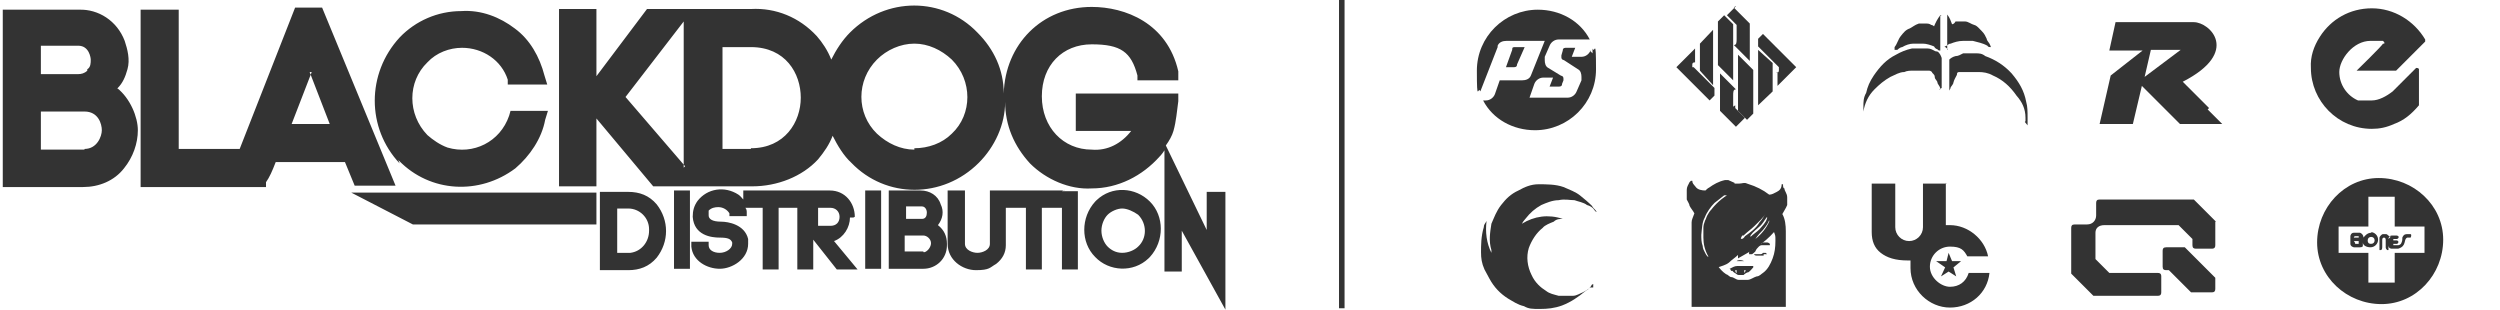 <?xml version="1.0" encoding="UTF-8"?> <svg xmlns="http://www.w3.org/2000/svg" id="Capa_1" data-name="Capa 1" version="1.1" viewBox="0 0 360.9 44.7"><defs><style> .cls-1, .cls-2 { fill: #333; stroke-width: 0px; } .cls-3 { fill: none; stroke: #333; stroke-miterlimit: 10; stroke-width: .8px; } .cls-2 { fill-rule: evenodd; } </style></defs><path id="Forma_1" data-name="Forma 1" class="cls-2" d="M17,12.7c.7-.7,1.1-1.6,1.4-2.7.4-1.4,0-2.9-.4-4.1-1.1-2.9-3.8-4.6-6.6-4.5H.4v25.6h11.6c2.3,0,4.5-.9,5.9-2.7,1.3-1.6,2-3.6,2-5.5s-1.1-4.6-3-6.1h.2ZM12.2,21.6h-6.3v-5.5h6.3c2,0,2.5,1.8,2.5,2.7s-.7,2.7-2.5,2.7h0v.2ZM12.6,10.2c-.4.4-.9.5-1.3.5h-5.4v-4.1h5.4c1.6,0,1.8,1.8,1.8,2,0,.5,0,1.1-.5,1.4v.2ZM57.6,23.2c4.5,4.6,11.6,5,16.8,1.1,2.1-1.8,3.8-4.3,4.3-7l.4-1.3h-5.4l-.2.7c-1.3,3.8-5.2,5.7-8.9,4.6-1.1-.4-2.1-1.1-2.9-1.8-2.9-3-2.9-7.7,0-10.5,1.3-1.4,3.2-2.1,5-2.1,3,0,5.7,1.8,6.6,4.6v.7h5.7l-.4-1.3c-.7-2.7-2.1-5.2-4.3-6.8-2.1-1.6-4.8-2.7-7.7-2.5-3.4,0-6.6,1.4-8.9,3.8h0c-4.8,5.2-4.8,13.1,0,18.2h0l-.2-.5ZM90.7,27.7h-4.1v11.3h4.1c1.6,0,3-.5,4.1-1.8,1.8-2.3,1.8-5.4,0-7.7-1.1-1.3-2.5-1.8-4.1-1.8ZM90.7,36.5h-1.6v-6.4h1.6c1.6,0,3,1.3,3,3v.2c0,1.6-1.1,3-2.7,3.2h-.4ZM97.3,38.8h2.3v-11.3h-2.3v11.3ZM124.9,38.8h2.3v-11.3h-2.3v11.3ZM123.4,31.3c0-2-1.4-3.8-3.6-3.8h-12.5v1.3c-.2-.2-.4-.5-.7-.7-2-1.3-4.5-.9-5.9.9-.5.7-.7,1.4-.7,2.3h0c.2,2.7,2.7,3,3.9,3s1.6.2,1.8.7v.2c0,.7-.9,1.3-1.8,1.3s-1.6-.4-1.6-1.1h0v-.5h-2.5v.7h0c.2,2.1,2.3,3.2,4.1,3.2s4.1-1.4,4.1-3.6v-.7h0c-.5-2.1-2.9-2.5-3.9-2.5h0c-1.3,0-1.8-.4-1.8-.9v-.7c.4-.4.9-.5,1.4-.5h0c.7,0,1.3.4,1.6.9v.4h2.5v-.5c0-.2,0-.5-.2-.7h2.5v8.9h2.3v-8.9h2.7v8.9h2.3v-4.3l3.4,4.3h3l-3.4-4.1c1.4-.5,2.3-2,2.3-3.4h.5ZM118.1,30h1.8c.7,0,1.3.5,1.3,1.3s-.5,1.3-1.3,1.3h-1.8v-2.7.2ZM135.4,32.5c.7-.9.9-2,.4-3-.4-1.3-1.6-2-2.9-2h-4.6v11.3h5c1.8,0,3.4-1.4,3.4-3.4v-.2c0-1.1-.4-2-1.3-2.7h0ZM133.3,36.3h-2.7v-2.3h2.7c.5,0,1.1.5,1.1,1.1h0c0,.5-.4,1.1-.9,1.3h-.2ZM132.9,31.6h-2.1v-1.8h2.3c.4,0,.7.4.7.9s-.2.9-.7.9h-.2ZM153.6,27.5h-10.7v7.7c0,.9-1.1,1.3-1.8,1.3s-1.8-.4-1.8-1.3v-7.7h-2.5v7.7c0,2.3,2.1,3.8,4.1,3.8s2-.4,2.9-.9c.9-.7,1.4-1.6,1.4-2.7v-5.4h2.9v8.9h2.3v-8.9h2.9v8.9h2.3v-11.3h-2.3l.4-.2ZM166,29.1c-2.1-2.1-5.5-2.3-7.7-.2l-.2.2c-2.1,2.3-2.1,5.9,0,8,2,2.1,5.5,2.3,7.7.2l.2-.2c2.1-2.3,2.1-5.9,0-8h0ZM162,36.5c-.9,0-1.6-.4-2.1-.9-.5-.5-.9-1.4-.9-2.3s.4-1.8.9-2.3,1.4-.9,2.1-.9,1.6.4,2.3.9c1.3,1.3,1.3,3.4,0,4.6-.5.5-1.4.9-2.3.9ZM174.2,27.5v5.7l-5.9-12.2c.5-.7.9-1.4,1.1-2.1.4-1.4.5-2.9.7-4.3v-1.1h-14.8v5.4h8c-1.4,1.8-3.4,2.9-5.7,2.7-4.1,0-7.2-3.2-7.2-7.7s3-7.5,7.2-7.5,5.7,1.1,6.6,4.5v.7h5.9v-1.3c-1.6-7-7.7-9.3-12.5-9.3-7.2,0-12.5,5.4-12.7,12.5,0-3.4-1.4-6.4-3.8-8.8h0c-5-5.2-13.2-5.2-18.4,0h0c-1.1,1.1-2,2.5-2.7,3.9-.5-1.3-1.3-2.5-2.1-3.4-2.5-2.7-5.9-4.1-9.5-3.9h-15l-7.3,9.7V1.3h-5.4v25.6h5.4v-9.8l8.2,9.8h14.3c3.6,0,7.2-1.4,9.5-3.9.9-1.1,1.6-2.1,2.1-3.4.7,1.4,1.6,2.9,2.7,3.9,5,5.2,13.2,5.2,18.4,0h0c2.3-2.3,3.8-5.5,3.8-8.8,0,3.4,1.3,6.4,3.6,8.9,2.3,2.3,5.7,3.8,8.9,3.6,3.8,0,7.3-1.8,9.8-4.6,0,0,.4-.4.7-.9v17.5h2.5v-5.9l6.3,11.4v-17h-2.7v-.2ZM132,21.6c-2,0-3.9-.9-5.4-2.3h0c-3-2.9-3-7.7,0-10.7h0c1.4-1.4,3.4-2.3,5.4-2.3s3.9.9,5.4,2.3c3,3,3,7.9,0,10.7-1.4,1.4-3.4,2.1-5.4,2.1v.2ZM108.4,21.5h-4.1V6.8h4.1c5,0,7.2,3.8,7.2,7.3s-2.3,7.3-7.2,7.3h0ZM98.9,24l-8.6-10,8.4-10.9v21.1l.2-.2ZM59.8,32.4h26.3v-4.6h-35.4l8.9,4.6h.2ZM49.8,23.4l1.4,3.4h5.9L46.5,1.1h-3.9l-8,20.4h-8.8V1.4h-5.5v25.6h18.1v-.7c.5-.7.9-1.6,1.4-2.9h10ZM44.7,10.4l2.9,7.5h-5.5l2.9-7.5h-.2Z"></path><polygon class="cls-1" points="281.8 37.7 281.3 36.5 281 37.7 279.5 37.7 280.8 38.6 280.2 39.9 281.3 39.2 282.4 39.9 282 38.6 283.1 37.7 281.8 37.7"></polygon><path class="cls-1" d="M218.5,9.7h0c.2,0,.5,0,.5-.4l1.1-2.5h-1.3c-.4,0-.5,0-.5.4h0l-.9,2.5h1.3-.2Z"></path><path class="cls-1" d="M229.6,7.3c-.2.5-.7.9-1.3.9h-1.4l.5-1.3h-1.3c-.2,0-.5,0-.5.4l-.2.7v.2h0c0,.2,0,.4.4.5l2,1.3c.4.2.5.7.5,1.1v.5l-.7,1.6c-.2.5-.7.9-1.3.9h-5.5l.7-2c.2-.5.7-.9,1.3-.9h1.4l-.5,1.3h1.3c.2,0,.5,0,.5-.4l.2-.5v-.2h0c0-.2,0-.4-.4-.5l-1.8-1.1h0c-.4-.2-.5-.7-.5-1.1v-.5l.7-1.6c.2-.5.7-.9,1.3-.9h4.5c-1.4-2.7-4.3-4.3-7.5-4.3-4.8,0-8.8,3.9-8.8,8.8s.2,2.1.5,3l2.5-6.4v-.2c.2-.5.7-.7,1.3-.7h5.5l-2,5c-.2.5-.7.7-1.3.7h-3.2l-.7,2h0c-.2.5-.7.9-1.3.9h-.4c1.4,2.7,4.3,4.3,7.5,4.3,4.8,0,8.8-3.9,8.8-8.8s-.2-2.1-.5-3v.7l-.4-.4Z"></path><path class="cls-1" d="M250.6.9l-1.3,1.3,1.4,1.4v2c0,.5,0,.9-.4.9l2.3,2.3V3.4l-2.3-2.3.2-.2Z"></path><path class="cls-1" d="M250.2,11.6V3.9h0v-.4l-1.3-1.3-.9.9v6.3l2,2,.2.2Z"></path><path class="cls-1" d="M250.2,15.4v-1.6c0-.5,0-.9.4-.9l-2.3-2.3v5.4l2.3,2.3,1.3-1.3-1.4-1.4v-.4"></path><path class="cls-1" d="M250.9,7.9v7.7h0v.4l1.3,1.3.9-.9v-6.3l-2-2-.2-.2Z"></path><path class="cls-1" d="M244.3,9.8v-.4c0-.2,0-.4.4-.4v-2l-2.7,2.7,4.8,4.8.7-.7v-1.1l-3-3h-.2Z"></path><polygon class="cls-1" points="245.4 6.3 245.4 10.2 247.3 12.3 247.3 4.3 245.4 6.3"></polygon><path class="cls-1" d="M256.6,10.4v2l2.7-2.7-4.8-4.8-.7.7v1.1l3,3v.4c0,.2,0,.4-.4.4"></path><polygon class="cls-1" points="253.8 15.2 255.9 13.2 255.9 9.1 253.8 7.2 253.8 15.2"></polygon><path class="cls-1" d="M292.4,17.5v-.5c0-1.3-.5-2.3-1.3-3.2-.9-1.3-2-2.3-3.4-2.9-.7-.4-1.4-.5-2.1-.5h-2.7c-.2,0-.4,0-.4.4-.2.4-.4.7-.5,1.1,0,.2-.2.4-.4.7,0,.2-.2.4-.2.5h0v-4.5c.2-.2.5-.4.9-.5.4,0,.7-.2,1.1-.4h1.8c.5,0,.9,0,1.4.4,1.4.5,2.7,1.3,3.8,2.5,1.1,1.3,1.8,2.5,2.1,4.1.2.7.2,1.4.2,2.3v1.1h0l-.4-.5Z"></path><path class="cls-1" d="M280.1,12.9h0c0-.4-.2-.5-.4-.9,0-.4-.4-.5-.4-.9s-.4-.5-.4-.7c0,0-.2-.2-.4-.2h-2.3c-.4,0-.9,0-1.3.2-.7,0-1.3.4-2,.7-.9.5-1.6,1.1-2.3,1.8-.9.9-1.4,2-1.6,3.2v1.1h0v-1.8c0-.7,0-1.3.4-2,.2-.9.5-1.6,1.1-2.5.9-1.3,1.8-2.3,3.2-3,.7-.4,1.4-.7,2.3-.9h2.3c.4,0,.7.2,1.1.4.4,0,.5.2.7.5,0,0,.2.4.2.5v4.3h0l-.4.2Z"></path><path class="cls-1" d="M280.1,2.3v5h0s-.4,0-.4-.2c-.2,0-.4-.2-.5-.4-.5-.2-1.1-.4-1.6-.4h-1.4c-.5,0-1.1.2-1.6.5-.2,0-.5.2-.7.4h-.4v-.4c.4-.5.5-1.1.9-1.6.4-.5.7-.9,1.3-1.1.4-.2.7-.5,1.3-.7h1.1c.2,0,.4,0,.7.2,0,0,.2,0,.4.2h0c.2-.5.5-1.1.9-1.6h.2Z"></path><path class="cls-1" d="M281.1,7.2V2.1h0c.4.5.5.9.7,1.4h0c.2,0,.4-.2.5-.4h1.4c.4,0,.9.4,1.3.5s.7.5,1.1.9c.4.4.5.7.7,1.1,0,.2.2.4.4.7,0,0,.2.4.2.5h0c-.2,0-.4,0-.5-.2-.7-.4-1.4-.5-2.1-.7h-1.4c-.7,0-1.3.2-1.8.4-.4,0-.5.4-.9.4h0l.5.4Z"></path><path class="cls-1" d="M350.1,5.7h0c-1.6-2.7-4.5-4.5-7.7-4.5s-5.9,1.6-7.5,4.1c-.9,1.4-1.4,2.9-1.3,4.5h0c0,4.8,3.9,8.8,8.8,8.8s0,0,0,0c1.1,0,2.1-.2,3.2-.7,1.4-.5,2.5-1.4,3.6-2.7h0v-5.2h0s0-.2-.4-.2,0,0,0,0h0l-3.4,3.4c-.9.7-2,1.3-3,1.3s-.5,0-.9,0h-1.1c-1.6-.7-2.7-2.3-2.7-4.1s2-4.5,4.5-4.5.5,0,.7,0h1.1l.2.2v.2h-.2c0,.2-3.8,3.9-3.8,3.9h5.7l.4-.4,3.8-3.8h0v-.2c0-.2,0,0,0,0h0v-.2Z"></path><path class="cls-1" d="M229.8,41.1c-.2.4-.5.7-.9.9-1.1.9-2.1,1.6-3.4,2.1-1.1.4-2.1.5-3.2.5s-1.6,0-2.3-.4c-.9-.2-1.6-.7-2.3-1.1-1.1-.7-2-1.6-2.7-2.9-.2-.4-.5-.9-.7-1.3-.4-.9-.5-1.6-.5-2.5s0-2.3.4-3.6c0-.4.2-.5.4-.9h0c-.2,1.6,0,3.2.7,4.6v-.4c-.4-1.3-.2-2.5,0-3.8.4-.9.7-1.8,1.4-2.7s1.4-1.6,2.5-2.1c.9-.5,1.8-.9,2.9-.9s2.5,0,3.6.4c.9.4,1.8.7,2.5,1.3.5.4,1.1.9,1.6,1.4.2.4.5.5.7.9-.2,0-.4-.4-.5-.5-.2-.2-.5-.4-.9-.5-.5-.4-1.3-.5-1.8-.7-.7,0-1.4-.2-2.3,0-.9,0-1.8.4-2.5.7-.9.5-1.6,1.1-2.3,2-.2.2-.4.5-.5.7h0c1.8-1.1,3.8-1.4,5.9-.7-.4,0-.9,0-1.3.4-.5.2-1.3.5-1.6.9-.9.7-1.6,1.8-2,2.9-.4,1.3-.2,2.7.4,3.9.5,1.1,1.3,1.8,2.1,2.3.5.4,1.1.5,1.8.7h2.1c.5,0,1.1-.4,1.4-.5.4-.2.7-.4,1.1-.7h.4v-.5Z"></path><g><path class="cls-1" d="M250.4,26.5h.7c.4,0,.7-.2,1.1,0,1.3.4,2.3.9,3.2,1.6h0c.4,0,.7-.2,1.1-.4.4-.2.7-.5.7-1.1h.2v.2s0,.4.2.4c0,.4.4.7.4,1.3v.2h0v.9c-.2.5-.5.9-.7,1.3h0c.4.7.5,1.6.5,2.5v10.9h-13.6v-12.2c0-.4.2-.7.4-1.3h0c-.2-.4-.5-.7-.7-1.1,0-.2-.2-.5-.4-.9v-.5h0v-.9c0-.4.2-.7.4-1.1l.2-.2h.2c0,.4.2.5.5.9s.9.5,1.4.5h0s.4-.4.5-.4c.7-.5,1.4-.9,2.3-1.1h.5l.9.4ZM247.9,38.3h0c.4.5.7.9,1.3,1.3.2,0,.5.4.7.4.4,0,.7.4,1.1.4h1.3c.4,0,.9-.4,1.3-.5.4,0,.7-.4.9-.5.7-.5,1.1-1.3,1.4-2.1s.4-1.6.4-2.5,0-.7-.2-1.3h0c-1.4,1.6-3.2,2.7-5.2,3.8h0v-.5c-.4.4-.9.7-1.3,1.1-.5.4-1.1.5-1.6.7ZM246.6,37.2v-.2c-.5-.9-.7-1.8-.7-2.7v-1.4c0-.7.4-1.4.7-2,.7-1.1,1.6-2,2.7-2.7h-.4c-.5.4-.9.7-1.4,1.1-.5.5-1.1,1.3-1.4,2.1-.4.7-.4,1.6-.5,2.5,0,.5,0,1.1.2,1.6,0,.4.2.7.4,1.1,0,0,.2.4.4.5h.2ZM249.3,28.6h0s-.4,0-.4.2c-.7.4-1.3.9-1.8,1.6s-.7,1.6-.9,2.5v2.5h0c0-.5-.2-.9-.2-1.4s0-1.3.2-2c0-.5.4-1.3.9-1.8.5-.7,1.3-1.3,2-1.8l.2.2ZM251.4,34.5h0c.2,0,.4-.2.5-.4.7-.5,1.6-1.1,2.1-2,.4-.4.5-.7.9-1.3h0c-.4.7-1.1,1.3-1.6,1.8-.5.5-1.1.9-1.6,1.4h-.2l-.2.4ZM252.7,34.2h0c.4-.4.9-.7,1.3-1.1.4-.5.9-.9,1.1-1.6v-.2h0c-.4.5-.7,1.1-1.1,1.4-.4.4-.9.7-1.3,1.3h0v.2ZM255.4,31.8h0c-.2.5-.5.9-.9,1.4-.4.4-.7.7-1.1,1.3h0c.9-.7,1.6-1.6,2-2.5v-.2Z"></path><path class="cls-1" d="M249.7,38.8h0c.4-.2.7-.4,1.1-.4h2.3v.2c-.2.2-.4.5-.7.7-.2,0-.5.2-.7.4h-.7s-.2,0-.4-.2c0,0-.4-.2-.5-.4h-.2l-.2-.4ZM252.2,39h-.4v.4s.2-.2.2-.4h.2ZM250.9,39h-.4s0,.4.2.4v-.4h.2Z"></path><path class="cls-1" d="M255.4,35.4h-1.1s-.2,0-.4.2c-.2.2-.4.4-.5.7,0,0-.4.4-.5.4h-.4v-.4l.2-.2c.4,0,.5-.4.9-.5,0,0,.2-.2.4-.4,0,0,.4,0,.4-.2h.7s.2,0,.4.2v.2Z"></path><path class="cls-1" d="M255.4,36.5h-.5l.2.2h-.5v.2h-.9c-.2,0-.4,0-.5-.2h-.5,1.3c.2,0,.4,0,.5-.2h1.1Z"></path><path class="cls-1" d="M250.7,37.7c.2-.2.7-.2,1.1,0h-1.1Z"></path></g><path class="cls-1" d="M281,26.5h-3.4v6.3c0,1.1-.9,2-2,2s-2-.9-2-2v-6.3h-3.4v7c0,1.3.4,2.3,1.3,3,.9.7,2.1,1.1,3.9,1.1h.4v1.1c0,3.2,2.7,5.7,5.7,5.7s5.4-2.1,5.7-5h-3c-.4,1.3-1.4,2-2.7,2s-2.9-1.3-2.9-2.9,1.3-2.9,2.9-2.9,2,.5,2.5,1.4h3c-.5-2.5-2.9-4.5-5.5-4.5s0,0-.2,0h-.4v-6.3.2Z"></path><path class="cls-1" d="M318.9,15.6l-3.8-3.8c8.4-4.3,3.9-8.6,1.6-8.6h-11.3l-.9,4.1h4.8l-4.6,3.6-1.6,7h4.8l1.3-5.5,5.5,5.5h6.1l-2.1-2.1.2-.2ZM309.6,11.1l.9-3.9h4.3l-5.2,3.9Z"></path><path class="cls-1" d="M319.9,32l-3.2-3.2h-13.6c-.4,0-.5.2-.5.5v1.8c0,.7-.5,1.3-1.3,1.3h-1.8c-.4,0-.5.2-.5.5h0v6.6l3.2,3.2h9.3c.4,0,.5-.2.5-.5v-2.3c0-.4-.2-.5-.5-.5h-7l-2-2v-3.8c0-.7.5-1.1,1.3-1.1h10.7l2,2v.9c0,.4.2.5.5.5h2.3c.4,0,.5-.2.5-.5v-3h0v-.4Z"></path><path class="cls-1" d="M319.9,40.2l-4.5-4.5h-2.7c-.4,0-.5.2-.5.5v2.3c0,.4.2.5.5.5h.4l3.2,3.2h3c.4,0,.5-.2.5-.5v-1.8h0v.2Z"></path><g><path class="cls-2" d="M342.3,33.6c-.5,0-.9.4-1.1.7h0s0-.5-.5-.7h-.9c-.4,0-.5.4-.5.5v1.1c0,.4.5.5.5.5h.9s.4,0,.4-.2v-.5c0,.4.5.7,1.1.7s1.1-.5,1.1-1.1-.5-1.1-1.1-1.1h.2ZM340.5,35.2h-.5s0-.2-.2-.4h.7v.4h0ZM340.5,34.3h-.7s0-.2.2-.2h.5v.2h0ZM341,34.7h0ZM342.3,35.2c-.4,0-.5-.2-.5-.5s.2-.5.5-.5.5.2.5.5-.2.5-.5.5Z"></path><path class="cls-2" d="M345,34.2h0s-.4-.4-.5-.4h-.5c-.2,0-.5.4-.5.5v1.8h.2s.2,0,.2-.4v-1.1c0-.4.5-.4.5,0v1.1q0,.2.2.4h.2v-.7c0,.5.4.5.5.5h.9c1.3-.4.7-1.3,1.3-1.6h.5s.2-.4,0-.5h-.5c-.2,0-.5,0-.7.5,0,.4,0,.5-.2.9,0,0-.2.2-.4.2h-.7v-.2h.5c.2,0,.4-.4,0-.5h-.5v-.2h.5c.2,0,.5-.4,0-.5h-.7c-.5,0-.5.5-.5.5l.4-.4ZM345,35h0v-.5.2s0,.4,0,.4Z"></path><path class="cls-2" d="M343.4,25.7c-5,0-8.9,4.3-8.9,9.3s4.3,8.9,9.3,8.9,8.9-4.3,8.9-9.3-4.3-8.9-9.3-8.9ZM350,36.5h-4.3v4.3h-3.8v-4.3h-4.3v-3.8h4.3v-4.3h3.8v4.3h4.3v3.8Z"></path></g><line class="cls-3" x1="193.7" x2="193.7" y2="44.5"></line></svg> 